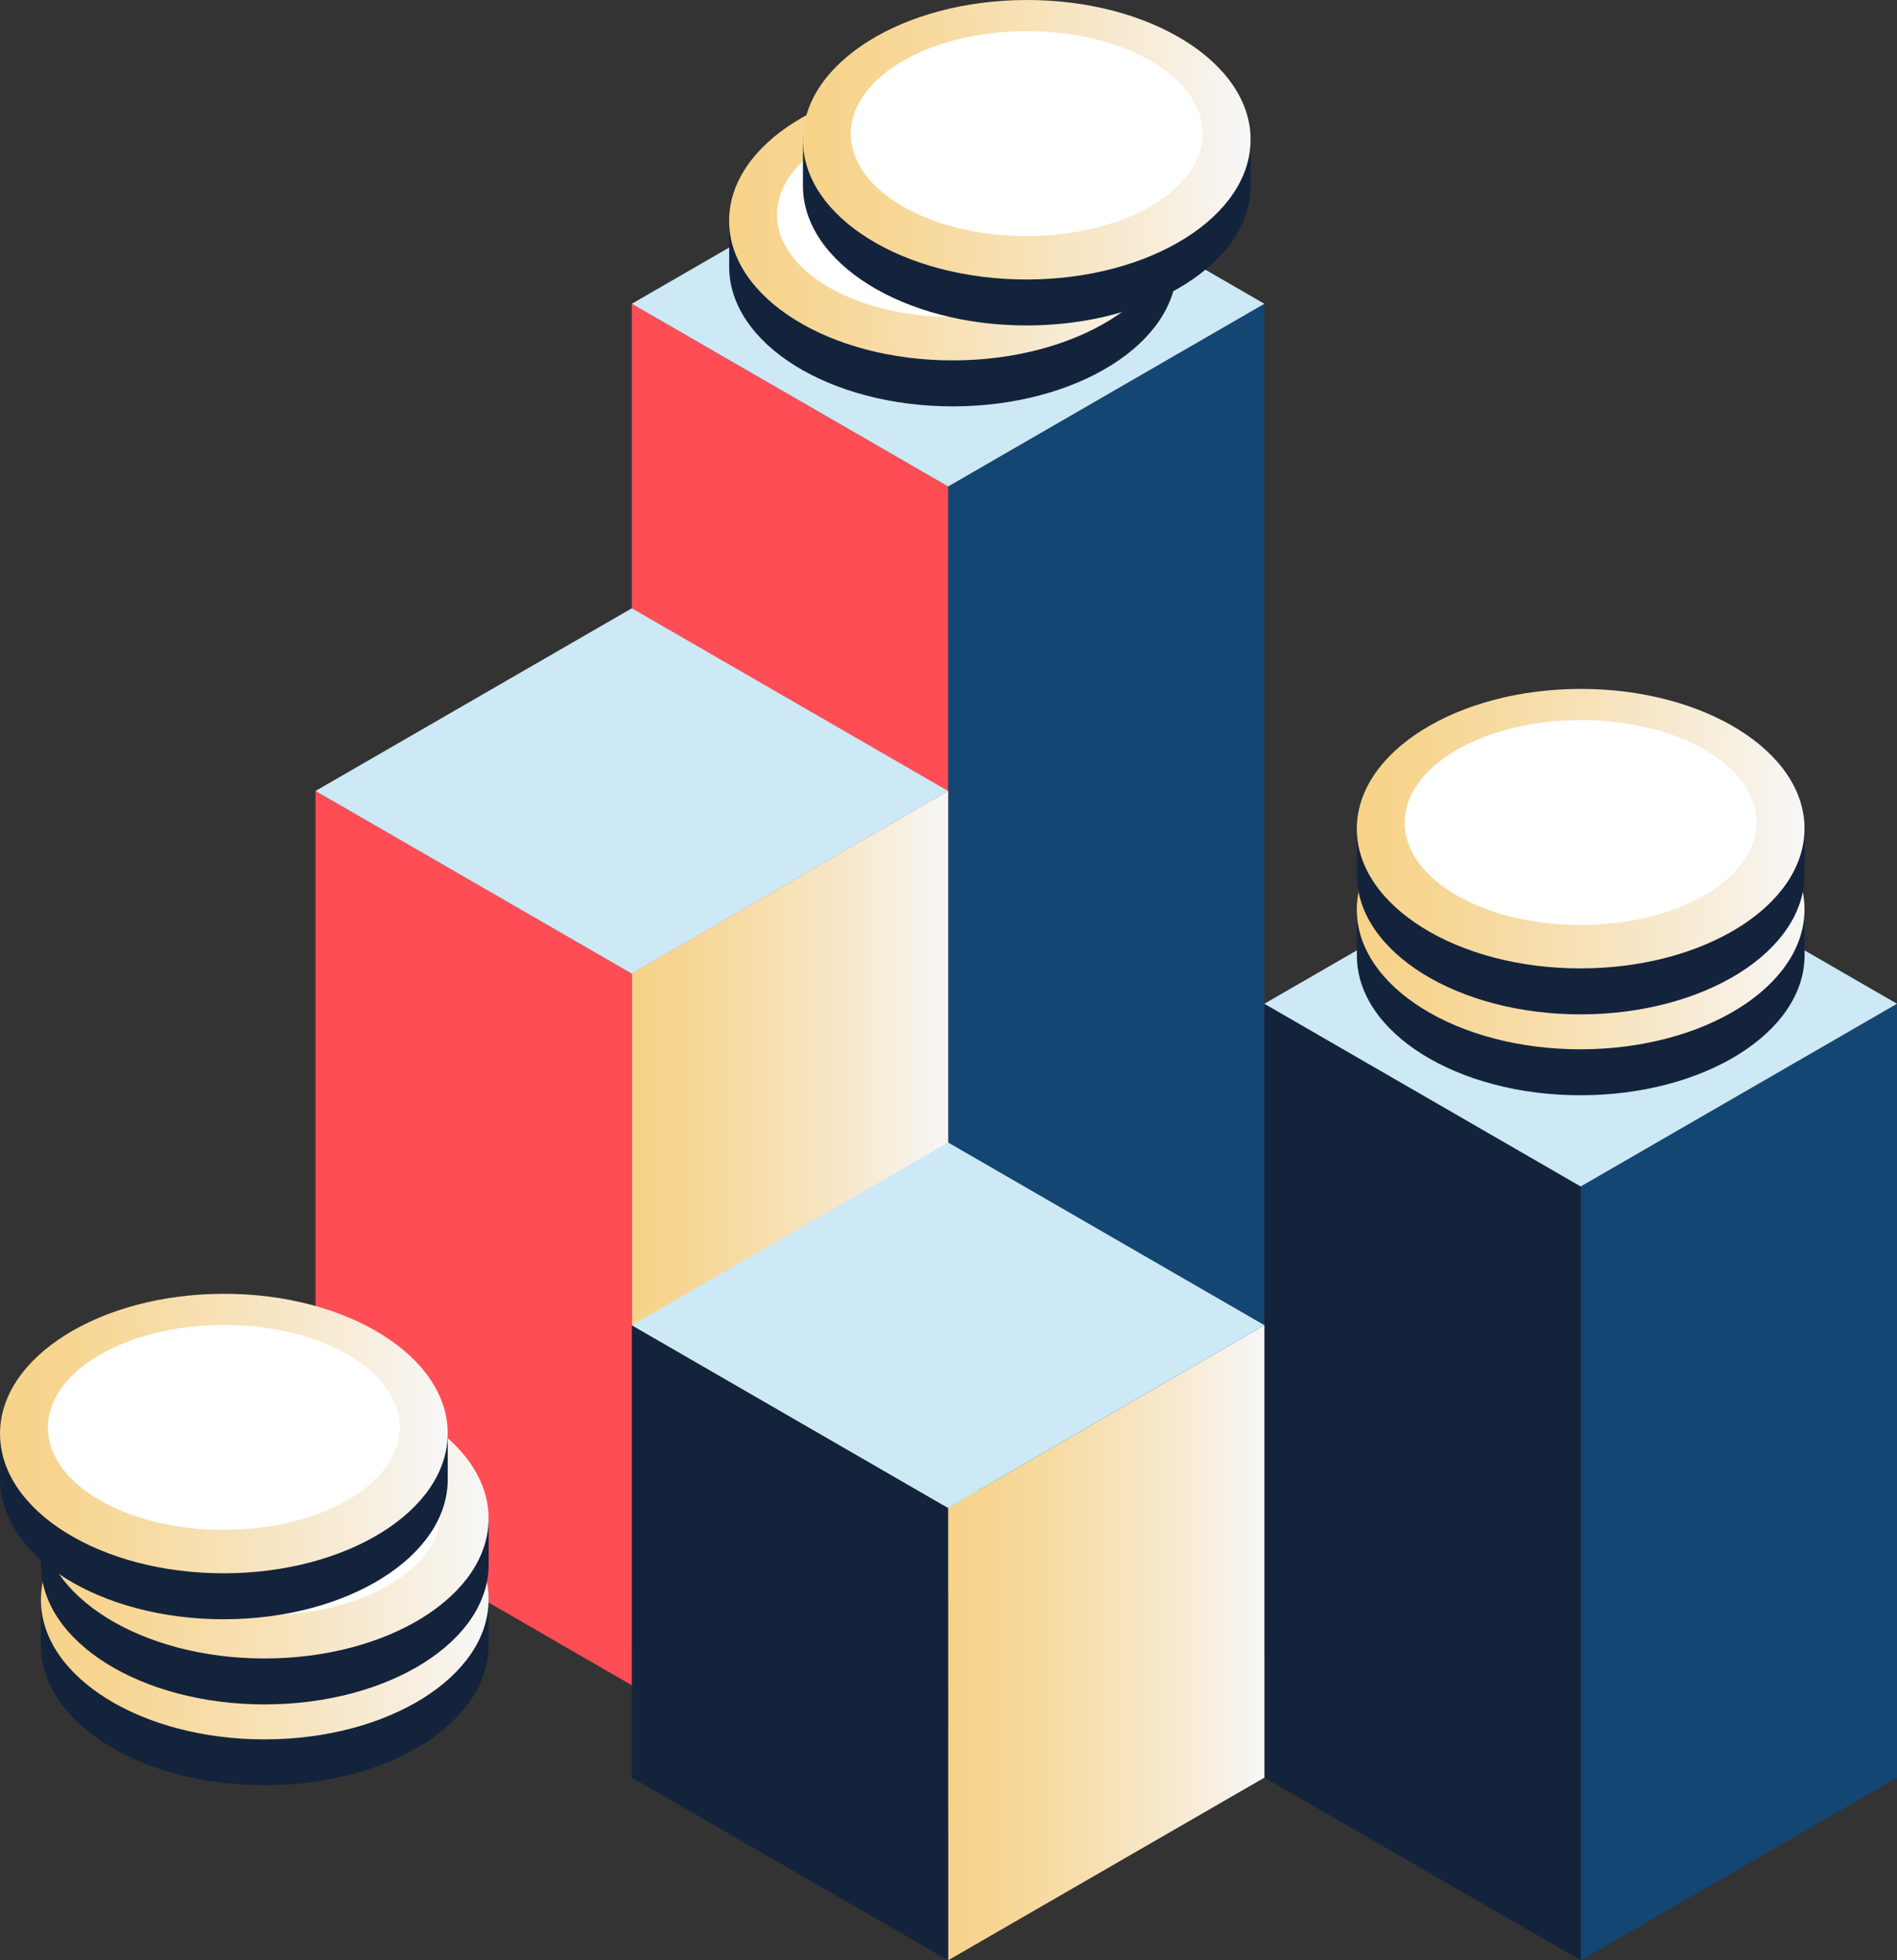 <svg xmlns="http://www.w3.org/2000/svg" width="141.185" height="145.84">
  <rect width="100%" height="100%" fill="#333333" stroke="none"/>
  <defs>
    <linearGradient id="a" y1=".5" x2="1" y2=".5" gradientUnits="objectBoundingBox">
      <stop offset="0" stop-color="#f7d389"/>
      <stop offset=".164" stop-color="#f7d693"/>
      <stop offset=".449" stop-color="#f7dfb0"/>
      <stop offset=".818" stop-color="#f7eedd"/>
      <stop offset="1" stop-color="#f7f7f7"/>
    </linearGradient>
  </defs>
  <g data-name="Group 439">
    <g data-name="Group 372">
      <g data-name="Group 367">
        <path data-name="Path 277" d="M70.561 135.865V36.192L94.103 22.6v99.673z" fill="#144673"/>
        <path data-name="Path 278" d="M70.561 36.192L47.023 22.6v99.673l23.542 13.592z" fill="#ff4d56"/>
        <path data-name="Path 279" d="M94.102 22.6L70.56 9.008 47.023 22.6l23.542 13.592z" fill="#cce9f5"/>
      </g>
      <g data-name="Group 368">
        <path data-name="Path 280" d="M94.101 123.186l-23.542-13.592v9.061l23.542 13.592z" fill="#95d359"/>
      </g>
      <g data-name="Group 369">
        <path data-name="Path 281" d="M854.5 533.394v-52.94l23.542-13.592V519.8z" transform="translate(-807.478 -408.017)" fill="url(#a)"/>
        <path data-name="Path 282" d="M47.023 72.437L23.481 58.845v52.938l23.542 13.594z" fill="#ff4d56"/>
        <path data-name="Path 283" d="M70.56 58.846L47.023 45.254 23.481 58.846l23.542 13.592z" fill="#cce9f5"/>
      </g>
      <g data-name="Group 370">
        <path data-name="Path 284" d="M117.643 145.841V88.268l23.542-13.592v57.573z" fill="#144673"/>
        <path data-name="Path 285" d="M117.643 88.268L94.101 74.676v57.573l23.542 13.592z" fill="#14233c"/>
        <path data-name="Path 286" d="M141.185 74.676l-23.542-13.592-23.542 13.592 23.542 13.592z" fill="#cce9f5"/>
      </g>
      <g data-name="Group 371">
        <path data-name="Path 287" d="M939.239 657.178v-33.659l23.542-13.592v33.66z" transform="translate(-868.678 -511.338)" fill="url(#a)"/>
        <path data-name="Path 288" d="M70.561 112.181L47.023 98.589v33.66l23.542 13.592z" fill="#14233c"/>
        <path data-name="Path 289" d="M94.102 98.588L70.561 84.996 47.023 98.588l23.542 13.592z" fill="#cce9f5"/>
      </g>
    </g>
    <g data-name="Group 400">
      <g data-name="Group 381">
        <g data-name="Group 375">
          <g data-name="Group 373">
            <path data-name="Path 290" d="M4.284 119.024c2.266-3.916 8.3-6.729 15.414-6.737s13.155 2.789 15.43 6.7h.975v3.416c.007 5.6-7.329 10.144-16.385 10.155s-16.4-4.517-16.41-10.115v-3.416z" fill="#ffbe2e"/>
          </g>
          <g data-name="Group 374">
            <path data-name="Path 291" d="M3.051 122.442v-3.678h1.086c2.43-4.027 8.655-6.729 15.563-6.738s13.141 2.678 15.579 6.7h1.089v3.678c.007 5.733-7.461 10.406-16.647 10.417s-16.664-4.646-16.67-10.379z" fill="#14233c"/>
          </g>
        </g>
        <g data-name="Group 378">
          <g data-name="Group 376">
            <path data-name="Path 292" d="M697.152 657.1c.007 5.6 7.354 10.126 16.41 10.114s16.392-4.558 16.385-10.155-7.354-10.126-16.41-10.114-16.392 4.555-16.385 10.155z" transform="translate(-693.844 -538.071)" fill="url(#a)"/>
          </g>
          <g data-name="Group 377">
            <path data-name="Path 293" d="M696.21 656.416c-.007-5.733 7.461-10.406 16.647-10.417s16.666 4.644 16.672 10.376-7.461 10.406-16.647 10.417-16.665-4.644-16.672-10.376zm.523 0c.007 5.444 7.251 9.863 16.148 9.852s16.13-4.448 16.124-9.892-7.251-9.864-16.148-9.853-16.13 4.448-16.124 9.892z" transform="translate(-693.164 -537.389)" fill="url(#a)"/>
          </g>
        </g>
        <g data-name="Group 380">
          <g data-name="Group 379">
            <path data-name="Path 294" d="M6.61 118.567c.005 4.211 5.872 7.617 13.1 7.608s13.091-3.43 13.086-7.641-5.872-7.617-13.1-7.608-13.091 3.43-13.086 7.641z" fill="#d5defa"/>
          </g>
        </g>
      </g>
      <g data-name="Group 390">
        <g data-name="Group 384">
          <g data-name="Group 382">
            <path data-name="Path 295" d="M4.284 113.006c2.266-3.917 8.3-6.729 15.414-6.738s13.155 2.789 15.43 6.7h.975v3.416c.007 5.6-7.329 10.144-16.385 10.155s-16.4-4.517-16.41-10.115v-3.416z" fill="#ffbe2e"/>
          </g>
          <g data-name="Group 383">
            <path data-name="Path 296" d="M3.051 116.423v-3.678h1.086c2.43-4.027 8.655-6.729 15.563-6.738s13.141 2.678 15.579 6.7h1.089v3.678c.007 5.733-7.461 10.406-16.647 10.417s-16.664-4.646-16.67-10.379z" fill="#14233c"/>
          </g>
        </g>
        <g data-name="Group 387">
          <g data-name="Group 385">
            <path data-name="Path 297" d="M697.152 635.431c.007 5.6 7.354 10.126 16.41 10.115s16.392-4.558 16.385-10.155-7.354-10.125-16.41-10.114-16.392 4.557-16.385 10.154z" transform="translate(-693.844 -522.424)" fill="url(#a)"/>
          </g>
          <g data-name="Group 386">
            <path data-name="Path 298" d="M696.21 634.75c-.007-5.733 7.461-10.406 16.647-10.417s16.666 4.644 16.672 10.376-7.461 10.406-16.647 10.417-16.665-4.644-16.672-10.376zm.523 0c.007 5.444 7.251 9.864 16.148 9.853s16.13-4.449 16.124-9.892-7.251-9.864-16.148-9.853-16.13 4.447-16.124 9.891z" transform="translate(-693.164 -521.742)" fill="url(#a)"/>
          </g>
        </g>
        <g data-name="Group 389">
          <g data-name="Group 388">
            <path data-name="Path 299" d="M6.61 112.548c.005 4.211 5.872 7.617 13.1 7.608s13.091-3.43 13.086-7.641-5.872-7.617-13.1-7.608-13.091 3.428-13.086 7.641z" fill="#fff"/>
          </g>
        </g>
      </g>
      <g data-name="Group 399">
        <g data-name="Group 393">
          <g data-name="Group 391">
            <path data-name="Path 300" d="M1.238 106.669c2.266-3.917 8.3-6.729 15.414-6.738s13.155 2.789 15.43 6.7h.975v3.416c.007 5.6-7.329 10.144-16.385 10.155s-16.4-4.517-16.41-10.115v-3.416z" fill="#ffbe2e"/>
          </g>
          <g data-name="Group 392">
            <path data-name="Path 301" d="M.005 110.086v-3.678h1.088c2.43-4.027 8.655-6.729 15.563-6.738s13.141 2.678 15.579 6.7h1.089v3.678c.007 5.733-7.461 10.406-16.647 10.418S.012 115.819.005 110.086z" fill="#14233c"/>
          </g>
        </g>
        <g data-name="Group 396">
          <g data-name="Group 394">
            <path data-name="Path 302" d="M686.189 612.62c.007 5.6 7.354 10.126 16.41 10.114s16.392-4.557 16.385-10.155-7.354-10.125-16.41-10.114-16.392 4.557-16.385 10.155z" transform="translate(-685.926 -505.95)" fill="url(#a)"/>
          </g>
          <g data-name="Group 395">
            <path data-name="Path 303" d="M685.247 611.939c-.007-5.733 7.461-10.406 16.646-10.418s16.666 4.643 16.673 10.376-7.461 10.406-16.647 10.417-16.665-4.643-16.672-10.375zm.523 0c.007 5.444 7.251 9.864 16.148 9.853s16.13-4.449 16.124-9.892-7.251-9.864-16.148-9.853-16.13 4.447-16.124 9.891z" transform="translate(-685.246 -505.268)" fill="url(#a)"/>
          </g>
        </g>
        <g data-name="Group 398">
          <g data-name="Group 397">
            <path data-name="Path 304" d="M3.564 106.209c.005 4.211 5.872 7.617 13.1 7.608s13.091-3.43 13.086-7.64-5.872-7.617-13.1-7.608S3.559 102 3.564 106.209z" fill="#fff"/>
          </g>
        </g>
      </g>
    </g>
    <g data-name="Group 419">
      <g data-name="Group 409">
        <g data-name="Group 403">
          <g data-name="Group 401">
            <path data-name="Path 305" d="M102.219 67.686c2.266-3.916 8.3-6.729 15.414-6.738s13.155 2.789 15.43 6.7h.975v3.416c.007 5.6-7.329 10.144-16.385 10.155s-16.4-4.517-16.41-10.115v-3.416z" fill="#ffbe2e"/>
          </g>
          <g data-name="Group 402">
            <path data-name="Path 306" d="M100.986 71.104v-3.678h1.088c2.429-4.028 8.655-6.729 15.563-6.738s13.141 2.678 15.579 6.7h1.089v3.678c.007 5.733-7.461 10.406-16.647 10.417s-16.665-4.646-16.672-10.379z" fill="#14233c"/>
          </g>
        </g>
        <g data-name="Group 406">
          <g data-name="Group 404">
            <path data-name="Path 307" d="M1049.69 472.294c.007 5.6 7.354 10.126 16.41 10.114s16.392-4.557 16.385-10.155-7.354-10.126-16.41-10.114-16.392 4.561-16.385 10.155z" transform="translate(-948.447 -404.606)" fill="url(#a)"/>
          </g>
          <g data-name="Group 405">
            <path data-name="Path 308" d="M1048.747 471.613c-.007-5.733 7.461-10.406 16.647-10.417s16.666 4.643 16.673 10.376-7.461 10.406-16.647 10.417-16.666-4.643-16.673-10.376zm.524 0c.007 5.444 7.251 9.863 16.148 9.853s16.13-4.448 16.123-9.892-7.25-9.864-16.148-9.853-16.13 4.448-16.123 9.892z" transform="translate(-947.766 -403.925)" fill="url(#a)"/>
          </g>
        </g>
        <g data-name="Group 408">
          <g data-name="Group 407">
            <path data-name="Path 309" d="M104.545 67.228c.005 4.211 5.873 7.617 13.1 7.608s13.091-3.43 13.086-7.641-5.872-7.617-13.1-7.608-13.091 3.431-13.086 7.641z" fill="#d5defa"/>
          </g>
        </g>
      </g>
      <g data-name="Group 418">
        <g data-name="Group 412">
          <g data-name="Group 410">
            <path data-name="Path 310" d="M102.219 61.668c2.266-3.916 8.3-6.729 15.414-6.738s13.155 2.789 15.43 6.7h.975v3.416c.007 5.6-7.329 10.144-16.385 10.155s-16.4-4.517-16.41-10.114v-3.416z" fill="#ffbe2e"/>
          </g>
          <g data-name="Group 411">
            <path data-name="Path 311" d="M100.986 65.085v-3.678h1.088c2.429-4.028 8.655-6.729 15.563-6.738s13.141 2.678 15.579 6.7h1.089v3.678c.007 5.733-7.461 10.406-16.647 10.417s-16.665-4.646-16.672-10.379z" fill="#14233c"/>
          </g>
        </g>
        <g data-name="Group 415">
          <g data-name="Group 413">
            <path data-name="Path 312" d="M1049.69 450.628c.007 5.6 7.354 10.126 16.41 10.114s16.392-4.557 16.385-10.155-7.354-10.126-16.41-10.114-16.392 4.558-16.385 10.155z" transform="translate(-948.447 -388.959)" fill="url(#a)"/>
          </g>
          <g data-name="Group 414">
            <path data-name="Path 313" d="M1048.747 449.947c-.007-5.733 7.461-10.406 16.647-10.417s16.666 4.643 16.673 10.376-7.461 10.406-16.647 10.417-16.666-4.643-16.673-10.376zm.524 0c.007 5.444 7.251 9.863 16.148 9.853s16.13-4.448 16.123-9.892-7.25-9.864-16.148-9.853-16.13 4.445-16.123 9.892z" transform="translate(-947.766 -388.278)" fill="url(#a)"/>
          </g>
        </g>
        <g data-name="Group 417">
          <g data-name="Group 416">
            <path data-name="Path 314" d="M104.545 61.209c.005 4.211 5.873 7.617 13.1 7.608s13.091-3.43 13.086-7.641-5.872-7.617-13.1-7.608-13.091 3.431-13.086 7.641z" fill="#fff"/>
          </g>
        </g>
      </g>
    </g>
    <g data-name="Group 438">
      <g data-name="Group 428">
        <g data-name="Group 422">
          <g data-name="Group 420">
            <path data-name="Path 315" d="M55.502 16.434c2.266-3.916 8.3-6.729 15.414-6.737s13.155 2.789 15.43 6.7h.975v3.416c.007 5.6-7.329 10.144-16.385 10.155s-16.4-4.517-16.41-10.114v-3.416z" fill="#ffbe2e"/>
          </g>
          <g data-name="Group 421">
            <path data-name="Path 316" d="M54.269 19.852v-3.678h1.088c2.43-4.027 8.655-6.729 15.564-6.737s13.141 2.678 15.579 6.7h1.084v3.678c.007 5.733-7.461 10.406-16.647 10.417s-16.661-4.647-16.668-10.38z" fill="#14233c"/>
          </g>
        </g>
        <g data-name="Group 425">
          <g data-name="Group 423">
            <path data-name="Path 317" d="M881.524 287.8c.007 5.6 7.354 10.126 16.41 10.114s16.392-4.558 16.385-10.155-7.354-10.126-16.41-10.114-16.392 4.561-16.385 10.155z" transform="translate(-826.997 -271.367)" fill="url(#a)"/>
          </g>
          <g data-name="Group 424">
            <path data-name="Path 318" d="M880.582 287.122c-.007-5.733 7.461-10.406 16.646-10.417s16.666 4.643 16.673 10.376-7.461 10.406-16.647 10.417-16.665-4.643-16.672-10.376zm.523 0c.007 5.444 7.251 9.863 16.148 9.852s16.13-4.448 16.124-9.892-7.251-9.864-16.148-9.853-16.129 4.449-16.124 9.893z" transform="translate(-826.317 -270.686)" fill="url(#a)"/>
          </g>
        </g>
        <g data-name="Group 427">
          <g data-name="Group 426">
            <path data-name="Path 319" d="M57.828 15.976c.005 4.211 5.872 7.617 13.1 7.608s13.091-3.43 13.086-7.641-5.872-7.617-13.1-7.608-13.095 3.43-13.086 7.641z" fill="#fff"/>
          </g>
        </g>
      </g>
      <g data-name="Group 437">
        <g data-name="Group 431">
          <g data-name="Group 429">
            <path data-name="Path 320" d="M60.994 10.415c2.266-3.916 8.3-6.729 15.414-6.737s13.155 2.789 15.431 6.7h.975v3.416c.007 5.6-7.329 10.144-16.385 10.155s-16.4-4.517-16.41-10.114v-3.416z" fill="#ffbe2e"/>
          </g>
          <g data-name="Group 430">
            <path data-name="Path 321" d="M59.761 13.833v-3.678h1.088c2.429-4.027 8.655-6.729 15.564-6.738s13.141 2.678 15.579 6.7h1.089v3.678c.007 5.733-7.461 10.406-16.647 10.418s-16.666-4.647-16.673-10.38z" fill="#14233c"/>
          </g>
        </g>
        <g data-name="Group 434">
          <g data-name="Group 432">
            <path data-name="Path 322" d="M901.293 266.137c.007 5.6 7.354 10.126 16.41 10.114s16.392-4.558 16.385-10.155-7.354-10.126-16.41-10.114-16.392 4.558-16.385 10.155z" transform="translate(-841.274 -255.72)" fill="url(#a)"/>
          </g>
          <g data-name="Group 433">
            <path data-name="Path 323" d="M900.351 265.456c-.007-5.733 7.461-10.406 16.646-10.418s16.666 4.644 16.673 10.376-7.461 10.406-16.647 10.417-16.665-4.643-16.672-10.375zm.523 0c.007 5.444 7.251 9.863 16.148 9.853s16.13-4.448 16.124-9.892-7.246-9.866-16.146-9.855-16.132 4.449-16.126 9.893z" transform="translate(-840.594 -255.038)" fill="url(#a)"/>
          </g>
        </g>
        <g data-name="Group 436">
          <g data-name="Group 435">
            <path data-name="Path 324" d="M63.32 9.958c.005 4.211 5.872 7.617 13.1 7.608s13.091-3.43 13.086-7.641-5.872-7.617-13.1-7.608-13.091 3.43-13.086 7.641z" fill="#fff"/>
          </g>
        </g>
      </g>
    </g>
  </g>
</svg>